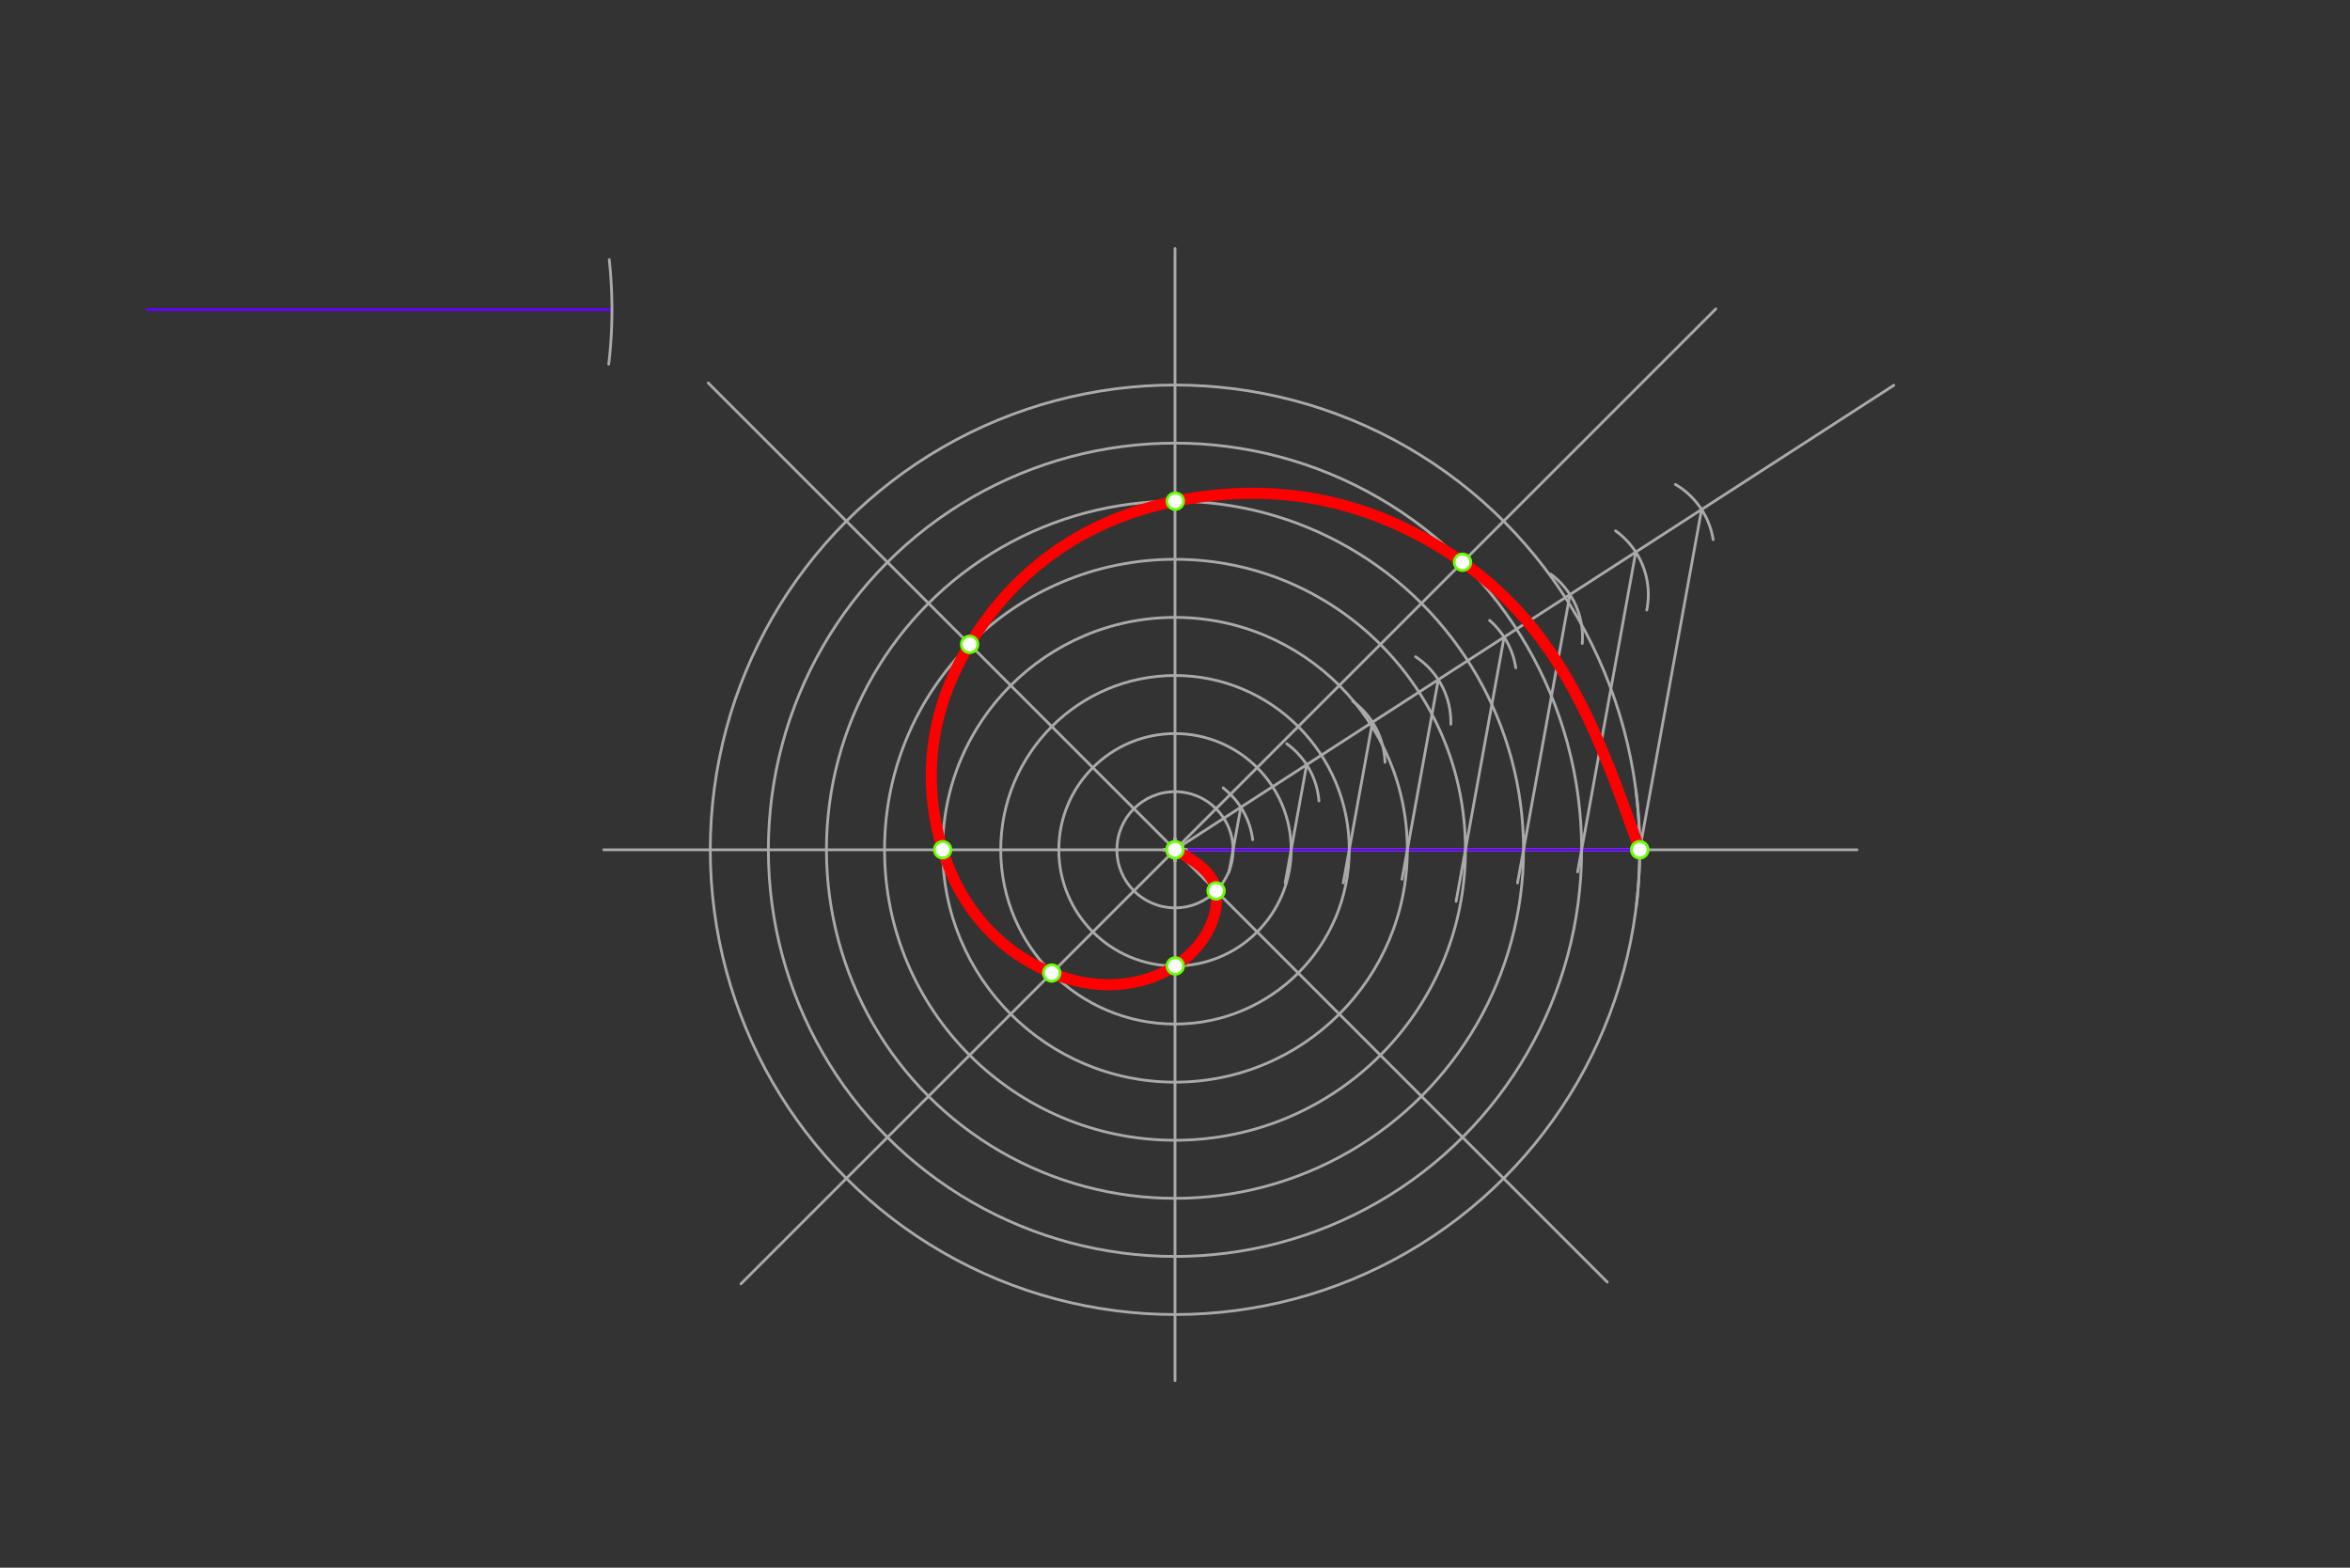 <svg xmlns="http://www.w3.org/2000/svg" class="svg--816" height="100%" preserveAspectRatio="xMidYMid meet" viewBox="0 0 850 567" width="100%"><rect x="0" y="0" width="850" height="567" fill="#333333" stroke="none"/><defs><marker id="marker-arrow" markerHeight="16" markerUnits="userSpaceOnUse" markerWidth="24" orient="auto-start-reverse" refX="24" refY="4" viewBox="0 0 24 8"><path d="M 0 0 L 24 4 L 0 8 z" stroke="inherit"></path></marker></defs><g class="aux-layer--949"><g class="element--733"><line stroke="#6600ff" stroke-dasharray="none" stroke-linecap="round" stroke-width="1" x1="53.35" x2="221.35" y1="112" y2="112"></line></g><g class="element--733"><line stroke="#aaaaaa" stroke-dasharray="none" stroke-linecap="round" stroke-width="1" x1="218.35" x2="671.7" y1="307.35" y2="307.35"></line></g><g class="element--733"><path d="M 220.191 131.704 A 168 168 0 0 0 220.371 93.89" fill="none" stroke="#aaaaaa" stroke-dasharray="none" stroke-linecap="round" stroke-width="1"></path></g><g class="element--733"><path d="M 591.839 327.859 A 168.094 168.094 0 0 0 591.733 285.996" fill="none" stroke="#aaaaaa" stroke-dasharray="none" stroke-linecap="round" stroke-width="1"></path></g><g class="element--733"><line stroke="#6600ff" stroke-dasharray="none" stroke-linecap="round" stroke-width="1" x1="425" x2="593.094" y1="307.35" y2="307.35"></line></g><g class="element--733"><g class="center--a87"><line x1="421" y1="307.35" x2="429" y2="307.35" stroke="#aaaaaa" stroke-width="1" stroke-linecap="round"></line><line x1="425" y1="303.35" x2="425" y2="311.35" stroke="#aaaaaa" stroke-width="1" stroke-linecap="round"></line><circle class="hit--87b" cx="425" cy="307.35" r="4" stroke="none" fill="transparent"></circle></g><circle cx="425" cy="307.35" fill="none" r="168.094" stroke="#aaaaaa" stroke-dasharray="none" stroke-width="1"></circle></g><g class="element--733"><line stroke="#aaaaaa" stroke-dasharray="none" stroke-linecap="round" stroke-width="1" x1="425" x2="685" y1="307.35" y2="139.35"></line></g><g class="element--733"><path d="M 442.403 284.975 A 28.346 28.346 0 0 1 453.112 303.713" fill="none" stroke="#aaaaaa" stroke-dasharray="none" stroke-linecap="round" stroke-width="1"></path></g><g class="element--733"><path d="M 465.407 268.987 A 28.346 28.346 0 0 1 477.062 289.67" fill="none" stroke="#aaaaaa" stroke-dasharray="none" stroke-linecap="round" stroke-width="1"></path></g><g class="element--733"><path d="M 489.292 253.659 A 28.346 28.346 0 0 1 500.95 275.689" fill="none" stroke="#aaaaaa" stroke-dasharray="none" stroke-linecap="round" stroke-width="1"></path></g><g class="element--733"><path d="M 512.024 237.529 A 28.346 28.346 0 0 1 524.763 261.925" fill="none" stroke="#aaaaaa" stroke-dasharray="none" stroke-linecap="round" stroke-width="1"></path></g><g class="element--733"><path d="M 538.789 224.384 A 28.346 28.346 0 0 1 548.253 241.514" fill="none" stroke="#aaaaaa" stroke-dasharray="none" stroke-linecap="round" stroke-width="1"></path></g><g class="element--733"><path d="M 560.958 207.683 A 28.346 28.346 0 0 1 572.295 232.74" fill="none" stroke="#aaaaaa" stroke-dasharray="none" stroke-linecap="round" stroke-width="1"></path></g><g class="element--733"><path d="M 584.343 191.99 A 28.346 28.346 0 0 1 595.638 220.653" fill="none" stroke="#aaaaaa" stroke-dasharray="none" stroke-linecap="round" stroke-width="1"></path></g><g class="element--733"><path d="M 605.995 175.206 A 28.346 28.346 0 0 1 619.647 195.158" fill="none" stroke="#aaaaaa" stroke-dasharray="none" stroke-linecap="round" stroke-width="1"></path></g><g class="element--733"><line stroke="#aaaaaa" stroke-dasharray="none" stroke-linecap="round" stroke-width="1" x1="615.469" x2="593.094" y1="184.278" y2="307.35"></line></g><g class="element--733"><line stroke="#aaaaaa" stroke-dasharray="none" stroke-linecap="round" stroke-width="1" x1="591.661" x2="570.628" y1="199.662" y2="315.35"></line></g><g class="element--733"><line stroke="#aaaaaa" stroke-dasharray="none" stroke-linecap="round" stroke-width="1" x1="567.852" x2="548.889" y1="215.046" y2="319.35"></line></g><g class="element--733"><line stroke="#aaaaaa" stroke-dasharray="none" stroke-linecap="round" stroke-width="1" x1="544.043" x2="526.668" y1="230.43" y2="326"></line></g><g class="element--733"><line stroke="#aaaaaa" stroke-dasharray="none" stroke-linecap="round" stroke-width="1" x1="520.235" x2="507.111" y1="245.814" y2="318"></line></g><g class="element--733"><line stroke="#aaaaaa" stroke-dasharray="none" stroke-linecap="round" stroke-width="1" x1="496.426" x2="485.854" y1="261.198" y2="319.35"></line></g><g class="element--733"><line stroke="#aaaaaa" stroke-dasharray="none" stroke-linecap="round" stroke-width="1" x1="472.617" x2="464.842" y1="276.582" y2="319.35"></line></g><g class="element--733"><line stroke="#aaaaaa" stroke-dasharray="none" stroke-linecap="round" stroke-width="1" x1="448.809" x2="444.557" y1="291.966" y2="315.35"></line></g><g class="element--733"><line stroke="#aaaaaa" stroke-dasharray="none" stroke-linecap="round" stroke-width="1" x1="425" x2="425" y1="89.897" y2="499.35"></line></g><g class="element--733"><line stroke="#aaaaaa" stroke-dasharray="none" stroke-linecap="round" stroke-width="1" x1="620.619" x2="268" y1="111.731" y2="464.35"></line></g><g class="element--733"><line stroke="#aaaaaa" stroke-dasharray="none" stroke-linecap="round" stroke-width="1" x1="256.156" x2="581.35" y1="138.506" y2="463.7"></line></g><g class="element--733"><g class="center--a87"><line x1="421" y1="307.35" x2="429" y2="307.35" stroke="#aaaaaa" stroke-width="1" stroke-linecap="round"></line><line x1="425" y1="303.35" x2="425" y2="311.35" stroke="#aaaaaa" stroke-width="1" stroke-linecap="round"></line><circle class="hit--87b" cx="425" cy="307.35" r="4" stroke="none" fill="transparent"></circle></g><circle cx="425" cy="307.35" fill="none" r="21.012" stroke="#aaaaaa" stroke-dasharray="none" stroke-width="1"></circle></g><g class="element--733"><g class="center--a87"><line x1="421" y1="307.35" x2="429" y2="307.35" stroke="#aaaaaa" stroke-width="1" stroke-linecap="round"></line><line x1="425" y1="303.35" x2="425" y2="311.35" stroke="#aaaaaa" stroke-width="1" stroke-linecap="round"></line><circle class="hit--87b" cx="425" cy="307.35" r="4" stroke="none" fill="transparent"></circle></g><circle cx="425" cy="307.35" fill="none" r="42.024" stroke="#aaaaaa" stroke-dasharray="none" stroke-width="1"></circle></g><g class="element--733"><g class="center--a87"><line x1="421" y1="307.35" x2="429" y2="307.35" stroke="#aaaaaa" stroke-width="1" stroke-linecap="round"></line><line x1="425" y1="303.35" x2="425" y2="311.35" stroke="#aaaaaa" stroke-width="1" stroke-linecap="round"></line><circle class="hit--87b" cx="425" cy="307.35" r="4" stroke="none" fill="transparent"></circle></g><circle cx="425" cy="307.35" fill="none" r="63.035" stroke="#aaaaaa" stroke-dasharray="none" stroke-width="1"></circle></g><g class="element--733"><g class="center--a87"><line x1="421" y1="307.35" x2="429" y2="307.35" stroke="#aaaaaa" stroke-width="1" stroke-linecap="round"></line><line x1="425" y1="303.35" x2="425" y2="311.35" stroke="#aaaaaa" stroke-width="1" stroke-linecap="round"></line><circle class="hit--87b" cx="425" cy="307.35" r="4" stroke="none" fill="transparent"></circle></g><circle cx="425" cy="307.35" fill="none" r="84.047" stroke="#aaaaaa" stroke-dasharray="none" stroke-width="1"></circle></g><g class="element--733"><g class="center--a87"><line x1="421" y1="307.35" x2="429" y2="307.35" stroke="#aaaaaa" stroke-width="1" stroke-linecap="round"></line><line x1="425" y1="303.35" x2="425" y2="311.35" stroke="#aaaaaa" stroke-width="1" stroke-linecap="round"></line><circle class="hit--87b" cx="425" cy="307.35" r="4" stroke="none" fill="transparent"></circle></g><circle cx="425" cy="307.35" fill="none" r="105.059" stroke="#aaaaaa" stroke-dasharray="none" stroke-width="1"></circle></g><g class="element--733"><g class="center--a87"><line x1="421" y1="307.35" x2="429" y2="307.35" stroke="#aaaaaa" stroke-width="1" stroke-linecap="round"></line><line x1="425" y1="303.35" x2="425" y2="311.35" stroke="#aaaaaa" stroke-width="1" stroke-linecap="round"></line><circle class="hit--87b" cx="425" cy="307.35" r="4" stroke="none" fill="transparent"></circle></g><circle cx="425" cy="307.35" fill="none" r="126.071" stroke="#aaaaaa" stroke-dasharray="none" stroke-width="1"></circle></g><g class="element--733"><g class="center--a87"><line x1="421" y1="307.35" x2="429" y2="307.35" stroke="#aaaaaa" stroke-width="1" stroke-linecap="round"></line><line x1="425" y1="303.35" x2="425" y2="311.35" stroke="#aaaaaa" stroke-width="1" stroke-linecap="round"></line><circle class="hit--87b" cx="425" cy="307.35" r="4" stroke="none" fill="transparent"></circle></g><circle cx="425" cy="307.35" fill="none" r="147.083" stroke="#aaaaaa" stroke-dasharray="none" stroke-width="1"></circle></g><g class="element--733"><path d="M 425 307.35 C 431.198 310.85, 438.837 315.164, 439.858 322.208 C 441.359 332.572, 434.276 343.555, 425.099 349.374 C 411.817 357.795, 395.169 358.06, 380.427 351.923 C 360.81 343.756, 347.213 327.797, 340.953 307.35 C 333.075 281.619, 336.68 256.122, 350.712 233.062 C 367.687 205.167, 393.031 187.76, 425.1 181.279 C 462.683 173.684, 497.628 181.235, 529.003 203.347 C 565.088 228.777, 578.273 265.767, 593.094 307.35" fill="none" stroke="#ff0000" stroke-linecap="round" stroke-width="4"></path></g><g class="element--733"><circle cx="425" cy="307.35" r="3" stroke="#aaaaaa" stroke-width="1" fill="#ffffff"></circle>}</g><g class="element--733"><circle cx="593.094" cy="307.35" r="3" stroke="#aaaaaa" stroke-width="1" fill="#ffffff"></circle>}</g><g class="element--733"><circle cx="425" cy="307.35" r="3" stroke="#66ff00" stroke-width="1" fill="#ffffff"></circle>}</g><g class="element--733"><circle cx="439.858" cy="322.208" r="3" stroke="#66ff00" stroke-width="1" fill="#ffffff"></circle>}</g><g class="element--733"><circle cx="425.099" cy="349.374" r="3" stroke="#66ff00" stroke-width="1" fill="#ffffff"></circle>}</g><g class="element--733"><circle cx="380.427" cy="351.923" r="3" stroke="#66ff00" stroke-width="1" fill="#ffffff"></circle>}</g><g class="element--733"><circle cx="340.953" cy="307.35" r="3" stroke="#66ff00" stroke-width="1" fill="#ffffff"></circle>}</g><g class="element--733"><circle cx="350.712" cy="233.062" r="3" stroke="#66ff00" stroke-width="1" fill="#ffffff"></circle>}</g><g class="element--733"><circle cx="425.1" cy="181.279" r="3" stroke="#66ff00" stroke-width="1" fill="#ffffff"></circle>}</g><g class="element--733"><circle cx="529.003" cy="203.347" r="3" stroke="#66ff00" stroke-width="1" fill="#ffffff"></circle>}</g><g class="element--733"><circle cx="593.094" cy="307.35" r="3" stroke="#66ff00" stroke-width="1" fill="#ffffff"></circle>}</g></g><g class="main-layer--75a"></g><g class="snaps-layer--ac6"></g><g class="temp-layer--52d"></g></svg>